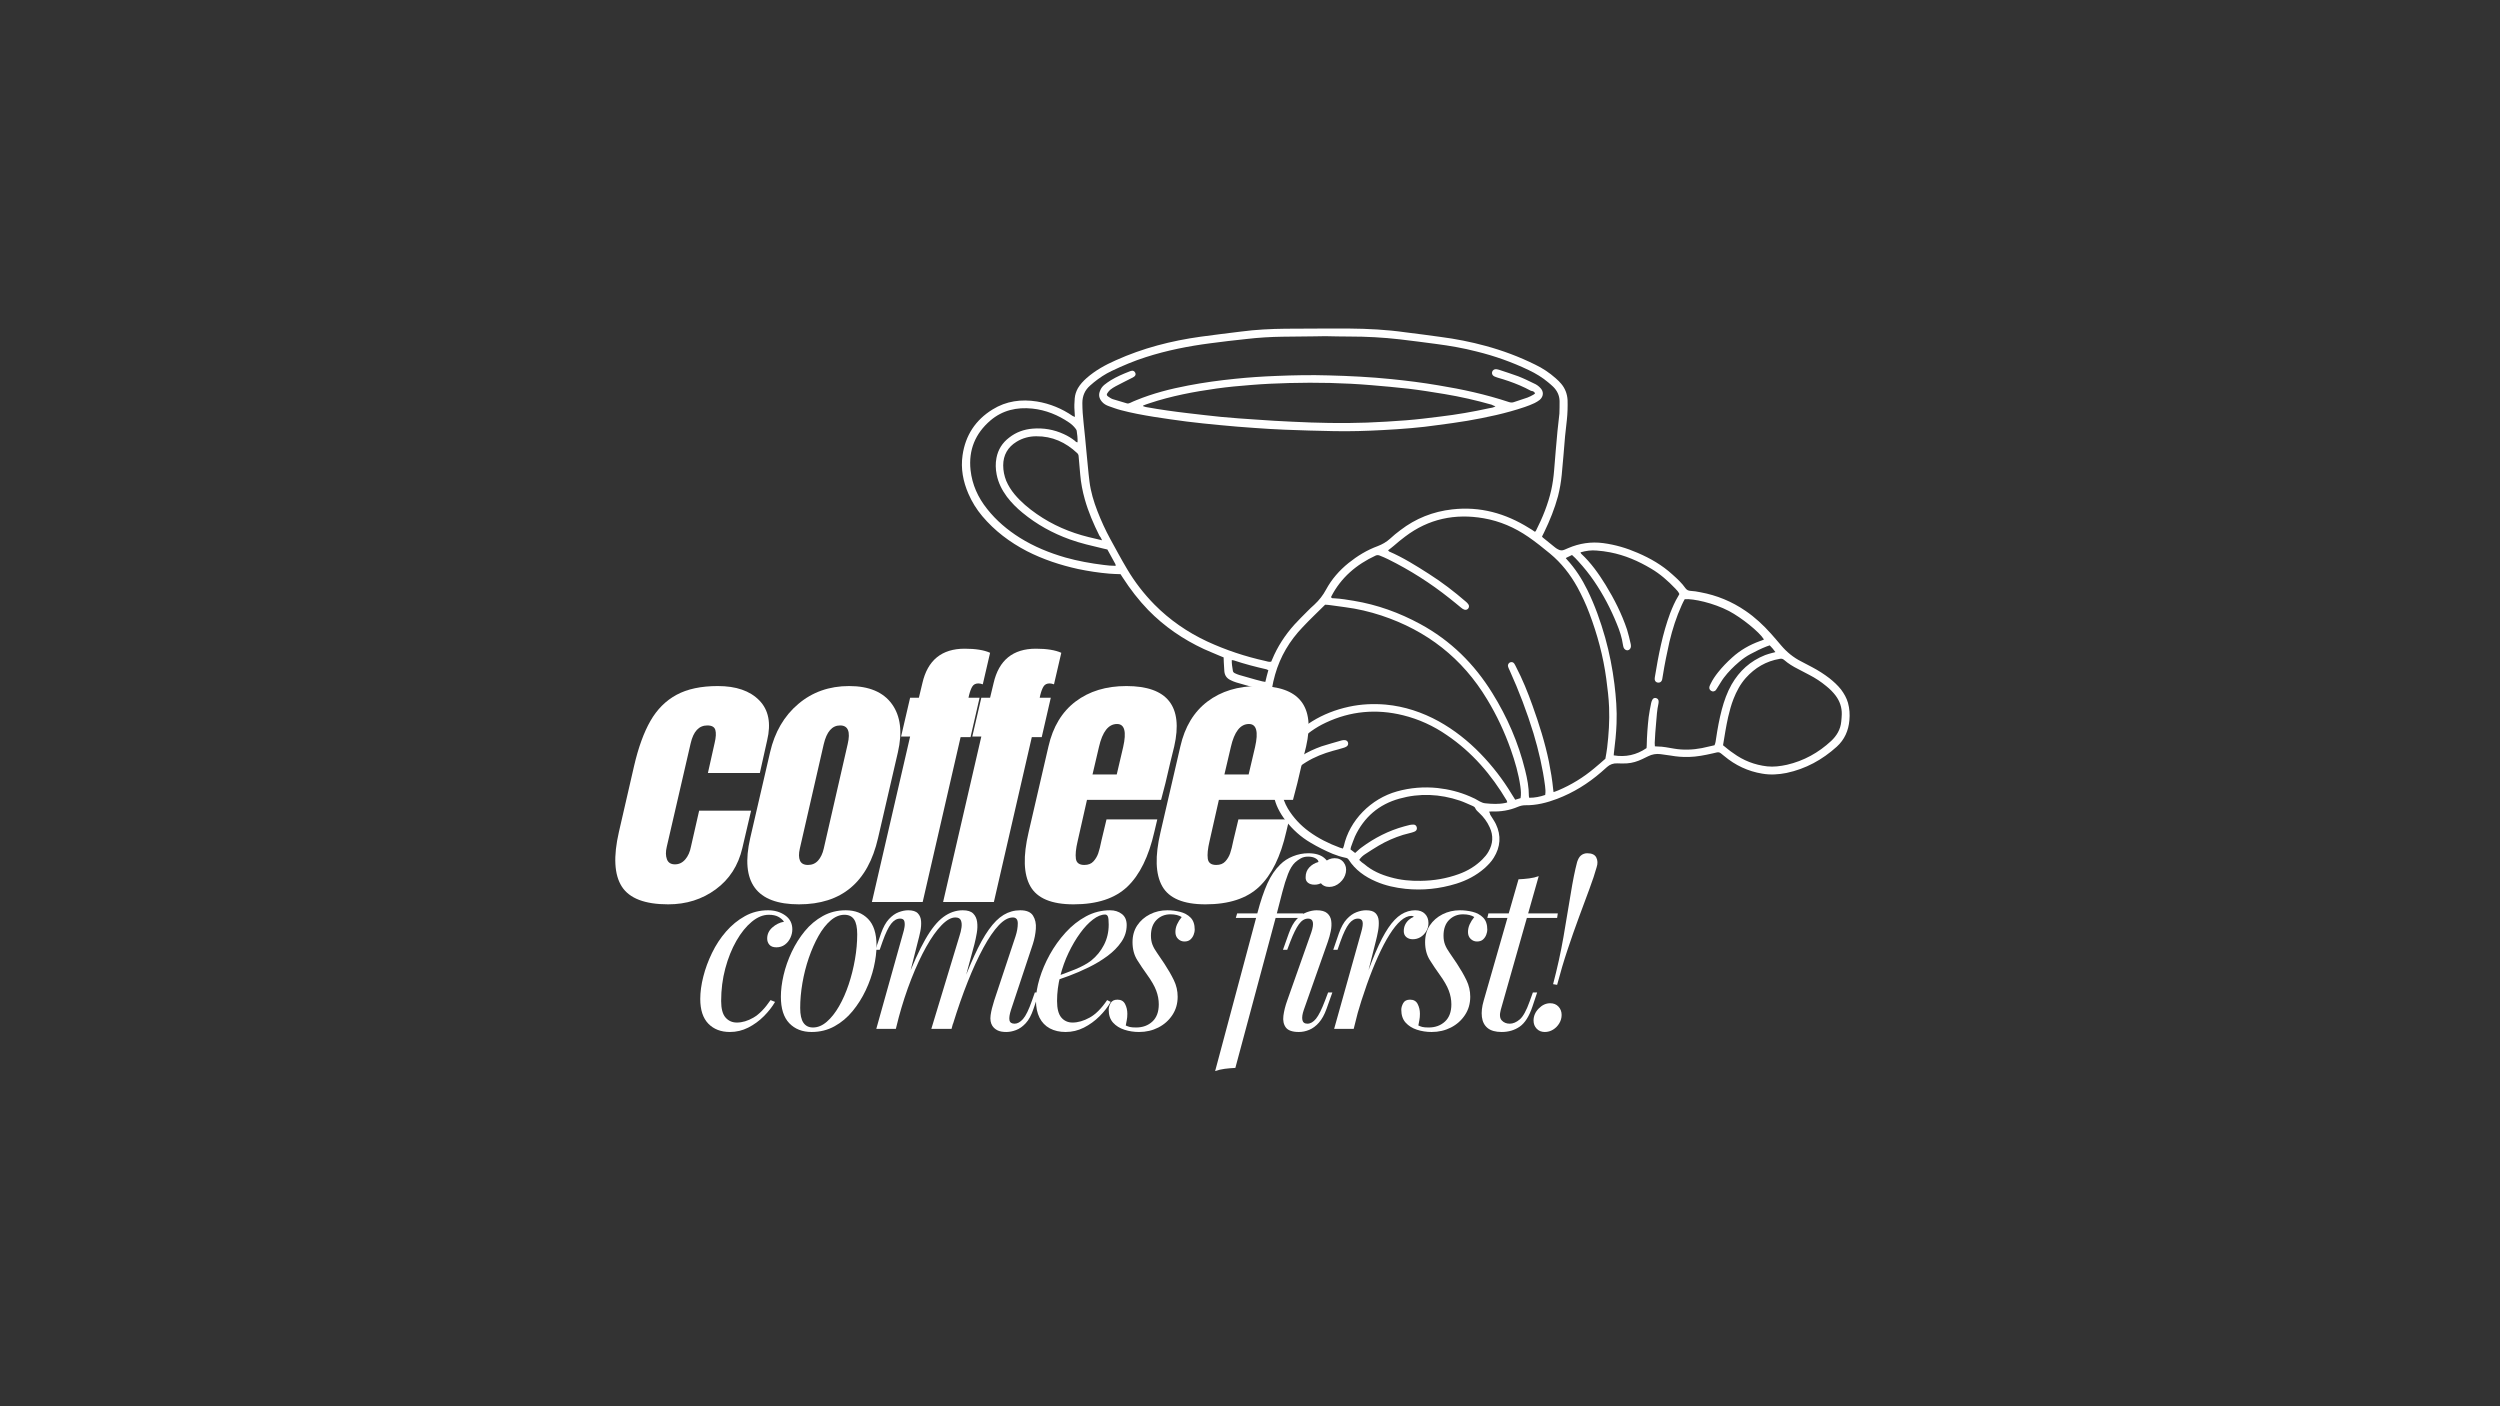 <svg version="1.2" preserveAspectRatio="xMidYMid meet" height="1080" viewBox="0 0 1440 810" zoomAndPan="magnify" width="1920" xmlns:xlink="http://www.w3.org/1999/xlink" xmlns="http://www.w3.org/2000/svg"><rect x="0" y="0" width="1440" height="810" fill="#333333" stroke="none"/><defs><clipPath id="b1ce1801ef"><path d="M 554 189.117 L 1065.562 189.117 L 1065.562 513 L 554 513 Z M 554 189.117"></path></clipPath></defs><g id="e955793dfa"><g clip-path="url(#b1ce1801ef)" clip-rule="nonzero"><path d="M 857.738 467.5 C 858.352 467.5 858.758 467.398 859.168 467.398 C 864.383 467.602 869.492 466.785 874.297 464.738 C 875.727 464.125 877.16 463.82 878.59 463.82 C 884.93 463.922 890.961 462.387 896.891 460.141 C 906.293 456.562 914.676 451.348 922.242 444.805 C 923.469 443.781 924.594 442.762 925.715 441.738 C 927.352 440.309 929.293 439.59 931.543 439.695 C 933.383 439.797 935.324 439.797 937.164 439.695 C 940.234 439.488 943.195 438.57 945.957 437.242 C 947.082 436.73 948.207 436.117 949.332 435.605 C 951.578 434.48 953.93 434.07 956.383 434.379 C 958.328 434.684 960.27 434.891 962.211 435.195 C 965.688 435.809 969.164 436.117 972.738 436.012 C 977.34 435.91 981.941 434.992 986.438 433.969 C 990.527 433.051 989.812 432.742 993.184 435.504 C 999.523 440.816 1006.883 444.293 1015.062 445.621 C 1019.766 446.441 1024.465 446.133 1029.066 445.215 C 1040.105 442.863 1049.613 437.648 1057.996 430.086 C 1062.492 425.996 1064.742 420.781 1065.254 414.852 C 1065.559 411.48 1065.355 408.207 1064.438 404.836 C 1063.617 401.973 1062.188 399.52 1060.449 397.168 C 1058.508 394.715 1056.156 392.566 1053.703 390.625 C 1050.637 388.273 1047.262 386.129 1043.785 384.289 C 1041.742 383.164 1039.594 382.141 1037.551 381.016 C 1033.055 378.766 1029.168 375.598 1025.898 371.715 C 1023.953 369.465 1022.113 367.215 1020.07 364.969 C 1015.676 360.059 1010.871 355.562 1005.453 351.883 C 997.582 346.465 988.891 342.887 979.488 341.148 C 977.543 340.738 975.602 340.434 973.66 340.332 C 972.434 340.23 971.617 339.82 970.898 338.898 C 968.754 335.832 966.094 333.379 963.336 330.926 C 957.406 325.508 950.66 321.625 943.301 318.453 C 936.961 315.695 930.418 313.754 923.469 312.832 C 916.516 311.914 909.77 312.934 903.328 315.695 C 902.613 316 901.898 316.309 901.184 316.613 C 899.855 317.227 898.625 317.125 897.398 316.41 C 896.785 316.105 896.172 315.695 895.664 315.285 C 893.312 313.445 891.062 311.605 888.711 309.664 C 888.508 309.562 888.406 309.254 888.199 309.051 C 888.609 308.23 889.02 307.414 889.426 306.598 C 892.699 299.852 895.457 293 897.398 285.844 C 898.422 281.859 899.137 277.77 899.547 273.578 C 900.262 266.117 900.875 258.652 901.488 251.191 C 901.797 248.125 902.203 244.953 902.512 241.887 C 902.922 238.105 903.023 234.223 902.922 230.438 C 902.715 226.859 901.488 223.691 899.242 221.035 C 898.32 219.91 897.195 218.887 896.07 217.863 C 892.492 214.695 888.508 212.039 884.215 209.992 C 875.113 205.496 865.609 201.918 855.793 199.262 C 847.207 196.91 838.418 195.172 829.625 194.047 C 822.879 193.125 816.133 192.207 809.383 191.391 C 798.547 189.855 787.918 189.344 777.184 189.242 C 764.918 189.242 752.648 189.242 740.383 189.344 C 731.898 189.445 723.312 189.855 714.828 190.98 C 707.059 192.004 699.289 192.82 691.52 193.945 C 674.652 196.297 658.297 200.488 642.656 207.539 C 636.625 210.199 630.898 213.367 625.891 217.762 C 623.949 219.5 622.211 221.34 620.883 223.59 C 619.859 225.43 619.246 227.27 619.043 229.418 C 618.836 231.871 618.734 234.223 618.938 236.676 C 619.043 237.801 619.043 238.82 619.145 240.148 C 618.633 239.945 618.223 239.742 617.918 239.641 C 611.68 235.344 604.73 232.484 597.266 231.258 C 588.273 229.824 579.582 230.949 571.711 235.855 C 561.898 241.887 556.07 250.781 554.434 262.23 C 553.312 269.898 554.742 277.359 557.809 284.414 C 559.852 289.117 562.512 293.41 565.781 297.293 C 572.938 305.777 581.625 312.32 591.441 317.434 C 600.844 322.238 610.762 325.508 620.984 327.758 C 626.914 328.984 632.84 329.902 638.871 330.414 C 641.02 330.621 643.062 330.621 645.414 330.723 C 645.824 331.336 646.336 332.051 646.746 332.766 C 651.039 339.41 655.844 345.648 661.363 351.371 C 670.664 360.879 681.398 368.238 693.461 373.859 C 696.426 375.191 699.492 376.418 702.559 377.746 C 703.273 378.051 703.992 378.359 704.809 378.664 C 704.809 379.586 704.91 380.609 704.91 381.527 C 705.012 383.266 705.113 385.004 705.219 386.641 C 705.422 388.988 706.547 390.625 708.59 391.648 C 709.715 392.262 710.84 392.672 712.066 393.078 C 715.949 394.203 719.836 395.328 723.82 396.352 C 725.047 396.656 726.172 397.066 727.398 397.371 C 727.504 397.68 727.605 397.883 727.605 398.09 C 726.582 407.391 727.91 416.387 730.672 425.176 C 731.691 428.551 733.023 431.824 734.25 435.094 C 735.578 438.57 735.375 437.242 734.762 441.023 C 734.148 444.395 733.535 447.77 733.328 451.246 C 733.023 456.355 733.941 461.16 736.191 465.762 C 737.418 468.215 738.848 470.566 740.586 472.711 C 744.574 477.824 749.277 482.117 754.898 485.387 C 758.988 487.84 763.281 489.988 767.676 491.828 C 770.027 492.75 772.48 493.566 775.035 494.078 C 775.754 494.18 776.367 494.484 776.773 495.102 C 780.66 501.133 786.18 505.016 792.621 507.777 C 798.039 510.125 803.762 511.352 809.59 511.969 C 819.504 512.988 829.215 511.969 838.824 509.004 C 844.754 507.164 850.273 504.301 854.977 500.211 C 857.02 498.371 858.965 496.43 860.395 494.078 C 864.281 487.84 864.789 481.301 861.621 474.656 C 860.703 472.816 859.477 471.078 858.352 469.238 C 858.352 468.625 857.941 468.215 857.738 467.5 Z M 732.203 381.117 C 730.875 381.426 729.852 380.914 728.832 380.711 C 717.281 378.152 706.137 374.473 695.301 369.465 C 683.953 364.148 673.73 357.098 664.941 348.203 C 658.91 342.07 653.594 335.219 649.199 327.758 C 645.824 322.137 642.758 316.309 639.59 310.582 C 636.727 305.371 634.273 299.953 632.125 294.434 C 629.98 288.91 628.242 283.188 627.527 277.258 C 626.809 271.637 626.402 265.91 625.789 260.188 C 625.277 254.668 624.766 249.145 624.152 243.625 C 623.742 239.844 623.438 235.961 623.438 232.176 C 623.438 228.086 624.867 224.715 627.934 222.055 C 628.652 221.441 629.367 220.828 630.082 220.215 C 633.25 217.66 636.625 215.41 640.305 213.676 C 646.746 210.605 653.285 207.848 660.035 205.699 C 672.098 201.816 684.566 199.363 697.141 197.727 C 704.094 196.809 710.941 195.988 717.895 195.273 C 724.844 194.457 731.797 194.047 738.746 193.945 C 744.879 193.844 751.117 193.844 757.25 193.738 C 759.293 193.738 761.34 193.637 763.383 193.637 C 767.984 193.738 772.582 193.844 777.184 193.844 C 786.996 193.844 796.707 194.352 806.418 195.477 C 813.371 196.297 820.426 197.215 827.375 198.137 C 835.145 199.156 842.812 200.488 850.375 202.43 C 860.805 204.984 870.926 208.562 880.531 213.164 C 884.621 215.105 888.508 217.457 891.98 220.422 C 892.902 221.137 893.719 221.953 894.641 222.773 C 896.891 225.02 898.219 227.68 898.32 230.949 C 898.32 233.402 898.32 235.754 898.219 238.207 C 897.91 241.684 897.398 245.059 897.094 248.43 C 896.379 255.996 895.766 263.559 895.152 271.125 C 894.844 274.906 894.332 278.586 893.516 282.266 C 891.676 290.445 888.508 298.215 884.723 305.676 C 884.621 305.883 884.316 306.086 884.215 306.289 C 884.008 306.188 883.906 306.188 883.906 306.188 C 882.883 305.473 881.863 304.758 880.738 304.145 C 867.141 295.66 852.523 291.57 836.473 293.41 C 825.434 294.637 815.414 298.621 806.625 305.371 C 804.578 306.902 802.535 308.539 800.695 310.277 C 798.547 312.219 796.199 313.547 793.539 314.57 C 787.406 316.82 781.887 320.191 776.773 324.281 C 771.457 328.574 767.062 333.586 763.793 339.617 C 762.055 342.887 759.805 345.75 757.047 348.305 C 755.613 349.531 754.285 350.859 752.957 352.188 C 750.504 354.641 747.945 357.199 745.598 359.754 C 740.18 365.785 735.781 372.531 732.715 379.996 C 732.613 380.301 732.41 380.711 732.203 381.117 Z M 799.469 317.023 C 800.082 316.512 800.594 316.105 801.207 315.695 C 801.719 315.285 802.332 314.773 802.844 314.367 C 804.988 312.527 807.137 310.688 809.383 309.051 C 822.879 298.828 838.109 295.66 854.566 298.52 C 863.973 300.156 872.457 303.836 880.328 309.254 C 884.621 312.219 888.711 315.488 892.801 318.863 C 899.344 324.281 904.453 330.824 908.543 338.184 C 911.199 343.09 913.551 348.102 915.492 353.312 C 920.094 365.477 923.469 378.051 925.207 390.934 C 925.922 396.453 926.637 401.973 926.84 407.492 C 927.148 415.262 926.637 422.93 925.715 430.699 C 925.41 432.844 925.102 434.992 924.695 437.035 C 922.445 438.977 920.297 440.922 918.152 442.656 C 911.918 447.871 905.066 452.062 897.605 455.23 C 896.785 455.641 895.867 455.844 894.844 456.254 C 894.742 455.641 894.641 455.129 894.641 454.723 C 894.129 449.305 893.211 443.988 892.188 438.773 C 889.938 427.836 886.562 417.102 882.781 406.574 C 880.023 398.805 876.957 391.238 873.172 383.98 C 872.867 383.367 872.559 382.754 872.152 382.141 C 871.539 381.324 870.516 381.117 869.594 381.629 C 868.777 382.141 868.367 383.062 868.676 384.082 C 868.879 384.797 869.289 385.516 869.594 386.23 C 874.91 397.984 879.512 410.047 883.293 422.418 C 886.258 432.332 888.609 442.352 889.938 452.574 C 890.141 454.312 890.348 455.949 890.039 457.891 C 887.074 458.91 884.109 459.523 880.84 459.523 C 880.738 459.117 880.637 458.809 880.637 458.504 C 880.637 453.492 879.715 448.586 878.488 443.68 C 874.605 427.836 868.164 413.012 859.578 399.211 C 849.148 382.344 835.555 368.953 818.074 359.445 C 806.012 352.906 793.336 348.305 779.738 346.055 C 776.059 345.441 772.379 344.828 768.598 344.625 C 767.984 344.625 767.164 344.727 766.758 344.113 C 766.758 343.91 766.758 343.805 766.758 343.703 C 772.379 332.664 781.375 325.098 792.414 319.988 C 793.129 319.68 793.949 319.68 794.664 319.988 C 796.301 320.703 798.039 321.316 799.57 322.137 C 812.145 328.371 823.902 335.832 834.941 344.625 C 837.191 346.363 839.336 348.203 841.484 349.941 C 841.996 350.348 842.609 350.859 843.223 351.066 C 844.039 351.473 844.957 351.27 845.57 350.656 C 846.184 350.043 846.391 348.918 845.777 348.102 C 845.367 347.488 844.855 346.977 844.344 346.566 C 837.598 340.738 830.547 335.32 822.98 330.516 C 815.621 325.816 808.156 321.113 800.082 317.637 C 799.98 317.332 799.879 317.227 799.469 317.023 Z M 763.281 348.305 C 764.406 348.406 765.531 348.406 766.551 348.609 C 769.312 348.918 771.969 349.43 774.73 349.734 C 781.887 350.656 788.836 352.293 795.688 354.539 C 821.855 363.23 842.301 379.074 856.613 402.895 C 862.133 411.992 866.629 421.602 870.207 431.719 C 872.66 438.672 874.707 445.727 875.73 452.984 C 876.035 455.23 876.238 457.48 875.832 459.73 C 874.809 460.035 873.785 460.344 872.766 460.648 C 872.047 459.523 871.434 458.504 870.719 457.379 C 865.609 448.895 859.578 441.125 852.727 434.07 C 845.57 426.711 837.699 420.477 828.703 415.465 C 819.199 410.254 809.078 406.879 798.242 405.855 C 791.086 405.242 784.031 405.551 776.98 407.082 C 761.441 410.457 748.766 418.227 738.953 430.594 C 738.645 430.902 738.543 431.414 737.828 431.312 C 737.52 430.699 737.215 429.98 737.008 429.266 C 735.477 425.281 734.352 421.09 733.43 416.898 C 732.613 413.113 732 409.23 732 405.242 C 731.898 399.52 732.922 394 734.453 388.582 C 737.418 378.152 742.836 369.055 750.297 361.285 C 754.488 356.789 758.988 352.598 763.281 348.305 Z M 905.477 319.68 C 906.805 320.906 908.031 322.031 909.055 323.258 C 912.426 326.938 915.492 330.723 918.254 334.812 C 923.469 342.477 927.762 350.656 931.238 359.242 C 932.871 363.129 934.203 367.113 934.816 371.406 C 934.918 371.918 935.02 372.531 935.223 373.043 C 935.633 374.066 936.656 374.68 937.574 374.578 C 938.598 374.371 939.312 373.555 939.414 372.43 C 939.414 371.816 939.414 371.203 939.211 370.59 C 938.598 367.934 937.984 365.273 937.164 362.617 C 934.098 353.52 929.805 345.035 924.797 336.855 C 920.809 330.414 916.414 324.18 910.793 318.965 C 910.586 318.762 910.484 318.453 910.383 318.148 C 913.551 317.227 916.617 316.82 919.789 317.125 C 922.344 317.332 924.898 317.637 927.453 318.148 C 935.938 319.785 943.707 323.156 951.07 327.551 C 956.281 330.621 960.781 334.605 964.973 339 C 965.891 339.922 966.812 340.945 967.32 342.172 C 967.117 342.578 966.914 342.887 966.707 343.297 C 964.766 346.465 963.336 349.836 962.008 353.211 C 957.609 365.07 955.258 377.438 953.215 389.91 C 953.113 390.32 953.113 390.828 953.113 391.34 C 953.215 392.363 953.93 393.078 954.953 393.18 C 955.977 393.285 956.793 392.875 957.203 391.953 C 957.406 391.648 957.406 391.238 957.508 390.828 C 957.609 390.215 957.715 389.602 957.816 388.988 C 958.836 382.551 960.168 376.109 961.598 369.668 C 963.336 362.41 965.586 355.359 968.652 348.609 C 969.164 347.383 969.777 346.262 970.391 345.137 C 975.297 344.727 986.949 347.281 995.945 351.984 C 1003.102 355.766 1013.324 363.945 1015.98 368.238 C 1015.98 368.34 1015.879 368.441 1015.879 368.441 C 1015.164 368.75 1014.449 369.055 1013.734 369.262 C 1007.805 371.406 1002.387 374.473 997.684 378.766 C 994.719 381.426 992.062 384.184 989.605 387.254 C 987.973 389.297 986.438 391.547 985.312 393.898 C 985.008 394.406 984.805 395.02 984.598 395.633 C 984.395 396.656 984.805 397.477 985.723 397.984 C 986.539 398.496 987.562 398.293 988.277 397.578 C 988.688 397.066 988.992 396.453 989.402 395.84 C 990.629 394 991.652 392.059 992.98 390.32 C 995.535 386.945 998.5 383.98 1001.773 381.223 C 1003.816 379.484 1005.965 377.949 1008.316 376.723 C 1011.383 375.086 1014.449 373.555 1017.617 372.328 C 1018.23 372.121 1018.742 371.918 1019.355 371.715 C 1020.582 372.941 1021.605 374.168 1022.625 375.598 C 1021.91 375.805 1021.297 376.008 1020.684 376.109 C 1019.355 376.52 1017.922 376.824 1016.695 377.336 C 1008.211 380.711 1001.875 386.434 997.375 394.305 C 994.82 398.805 993.082 403.711 991.754 408.719 C 990.324 414.137 989.301 419.762 988.484 425.281 C 988.277 426.609 988.176 427.938 987.562 429.266 C 985.109 429.777 982.758 430.391 980.305 430.902 C 974.988 431.926 969.57 432.129 964.254 431.211 C 961.086 430.699 957.918 429.98 954.75 429.98 C 954.34 429.98 953.828 429.879 953.215 429.879 C 953.215 429.164 953.113 428.551 953.113 427.938 C 953.316 424.055 953.523 420.168 953.93 416.285 C 954.238 412.605 954.441 408.926 955.258 405.348 C 955.363 404.938 955.363 404.426 955.363 403.914 C 955.363 402.996 954.75 402.281 953.828 402.074 C 953.113 401.871 952.191 402.176 951.785 402.996 C 951.477 403.609 951.172 404.324 951.07 404.938 C 950.559 407.594 949.945 410.355 949.637 413.012 C 949.023 418.43 948.613 423.949 948.512 429.367 C 948.512 429.879 948.41 430.391 948.41 430.902 C 942.582 434.891 936.348 436.219 929.5 435.094 C 929.5 434.582 929.602 434.172 929.602 433.766 C 930.316 428.141 930.93 422.418 931.133 416.691 C 931.441 409.129 930.828 401.562 929.906 394 C 928.785 385.004 927.047 376.109 924.594 367.316 C 921.934 357.914 918.664 348.715 914.371 339.922 C 911.199 333.48 907.418 327.555 902.512 322.238 C 902.309 322.031 902.102 321.727 901.898 321.52 C 902.102 321.316 902.309 321.215 902.512 321.113 C 903.535 320.602 904.352 320.191 905.477 319.68 Z M 739.156 443.781 C 739.461 441.84 739.871 440.309 739.871 438.773 C 739.871 437.035 740.484 435.605 741.609 434.277 C 743.652 431.926 745.699 429.574 747.945 427.324 C 752.547 422.828 757.66 419.043 763.586 416.285 C 777.898 409.539 792.824 408.207 808.156 411.992 C 817.254 414.238 825.742 418.125 833.406 423.441 C 847.922 433.254 859.066 446.234 867.961 461.262 C 868.062 461.469 868.062 461.773 868.164 462.184 C 867.754 462.285 867.449 462.387 867.141 462.488 C 863.258 463.309 859.371 463.102 855.488 462.695 C 854.363 462.594 853.445 462.184 852.422 461.672 C 850.582 460.547 848.641 459.523 846.594 458.707 C 840.664 456.152 834.531 454.617 828.09 453.902 C 820.117 453.086 812.348 453.699 804.684 455.844 C 789.656 460.035 777.285 472.508 774.016 487.434 C 773.914 487.84 773.707 488.25 773.504 488.762 C 772.891 488.559 772.277 488.453 771.766 488.25 C 765.426 485.898 759.395 482.934 753.977 478.949 C 749.07 475.371 744.984 470.973 741.812 465.762 C 739.973 462.594 738.746 459.32 738.234 455.641 C 738.031 454.312 738.133 453.188 738.953 452.062 C 739.668 451.145 740.18 450.121 740.895 449.199 C 744.164 445.113 747.945 441.637 752.344 438.977 C 757.148 436.012 762.359 433.969 767.883 432.438 C 769.824 431.926 771.766 431.414 773.707 430.801 C 774.422 430.594 775.035 430.391 775.648 429.98 C 776.469 429.473 776.672 428.551 776.469 427.734 C 776.262 426.914 775.445 426.301 774.527 426.301 C 773.914 426.301 773.301 426.301 772.688 426.508 C 768.902 427.633 765.02 428.652 761.238 429.879 C 753.16 432.742 745.902 436.934 740.074 443.273 C 739.871 443.375 739.668 443.375 739.156 443.781 Z M 992.469 429.266 C 993.391 423.746 994.207 418.328 995.434 412.91 C 996.25 409.434 997.172 405.961 998.5 402.586 C 1000.238 398.191 1002.387 394.102 1005.555 390.523 C 1010.871 384.594 1017.309 380.812 1025.18 379.484 C 1026.203 379.277 1026.918 379.484 1027.738 380.199 C 1030.09 382.242 1032.746 383.879 1035.609 385.309 C 1037.754 386.434 1039.902 387.559 1042.047 388.684 C 1045.625 390.523 1048.898 392.672 1051.965 395.227 C 1054.008 396.863 1055.848 398.703 1057.383 400.746 C 1059.734 403.914 1060.961 407.492 1060.859 411.48 C 1060.859 412.91 1060.652 414.238 1060.551 415.672 C 1060.145 420.168 1057.895 423.848 1054.727 426.812 C 1047.465 433.559 1038.98 438.262 1029.27 440.512 C 1025.488 441.328 1021.707 441.84 1017.922 441.43 C 1010.664 440.613 1004.125 438.059 998.297 433.766 C 996.25 432.438 994.41 430.801 992.469 429.266 Z M 782.906 495.305 C 783.93 493.77 785.055 492.852 786.281 492.031 C 788.836 490.398 791.395 488.66 794.051 487.125 C 798.547 484.469 803.25 482.422 808.156 480.891 C 809.793 480.379 811.531 480.074 813.168 479.562 C 813.883 479.355 814.496 479.152 815.109 478.848 C 816.027 478.336 816.336 477.312 816.027 476.391 C 815.723 475.473 815.109 474.961 814.086 474.961 C 813.371 474.961 812.656 475.062 812.043 475.164 C 811.02 475.371 809.895 475.676 808.875 475.984 C 799.879 478.438 791.699 482.629 784.238 488.148 C 782.906 489.07 781.785 490.297 780.559 491.316 C 779.637 490.602 778.82 489.988 777.898 489.273 C 778 488.762 778 488.25 778.207 487.738 C 778.922 485.797 779.637 483.754 780.453 481.809 C 785.668 470.668 794.254 463.309 806.012 460.035 C 817.664 456.766 829.316 457.277 840.871 461.16 C 843.324 461.98 845.777 463.207 848.23 464.227 C 848.742 464.434 849.457 464.84 849.66 465.352 C 850.172 466.578 851.094 467.398 852.012 468.215 C 854.566 470.566 856.613 473.324 858.043 476.496 C 860.293 481.301 859.984 486 857.328 490.602 C 856.406 492.238 855.18 493.668 853.852 494.996 C 849.969 498.883 845.367 501.641 840.258 503.48 C 833.203 506.039 825.945 507.266 818.379 507.367 C 812.453 507.469 806.727 506.957 801.004 505.32 C 795.379 503.789 790.27 501.539 785.871 497.758 C 784.852 497.145 783.93 496.328 782.906 495.305 Z M 620.676 254.77 C 619.859 254.77 619.449 254.258 619.043 253.848 C 617.098 252.316 615.055 251.09 612.805 250.066 C 607.082 247.41 601.051 246.387 594.812 246.898 C 589.805 247.305 585.203 248.941 581.219 252.109 C 577.332 255.074 574.879 258.961 573.961 263.766 C 573.348 266.934 573.449 270.102 574.062 273.27 C 574.98 278.074 577.129 282.266 579.992 286.152 C 582.648 289.629 585.613 292.59 588.988 295.352 C 597.164 302.098 606.262 307.109 616.18 310.688 C 622.414 312.934 628.754 314.367 635.191 315.898 C 636.113 316.105 637.031 316.309 637.852 316.512 C 639.484 319.375 640.918 322.137 642.449 324.895 C 642.555 325.098 642.555 325.406 642.656 325.918 C 640.203 325.918 637.953 325.711 635.703 325.406 C 628.242 324.484 620.883 323.156 613.625 321.113 C 604.422 318.453 595.633 314.875 587.453 309.766 C 580.297 305.27 573.859 299.852 568.543 293.102 C 563.328 286.559 559.957 279.199 559.035 270.715 C 557.809 259.164 561.797 249.656 570.484 242.195 C 577.438 236.266 585.715 234.426 594.609 235.344 C 602.379 236.164 609.434 239.027 615.871 243.422 C 617.203 244.34 618.43 245.465 619.449 246.793 C 619.758 247.203 620.062 247.613 620.164 248.023 C 620.473 250.168 620.777 252.418 620.676 254.77 Z M 634.785 311.195 C 631.82 310.48 629.469 309.969 627.016 309.355 C 616.281 306.699 606.262 302.406 597.164 296.066 C 592.461 292.797 588.066 289.117 584.387 284.719 C 582.445 282.371 580.809 279.812 579.582 276.953 C 578.457 274.09 577.844 271.125 577.844 268.059 C 577.844 262.129 580.504 257.527 585.512 254.461 C 588.988 252.316 592.871 251.293 596.859 251.293 C 606.059 251.191 613.828 254.77 620.473 261.004 C 620.984 261.516 621.289 262.129 621.289 262.844 C 621.598 266.32 621.902 269.898 622.211 273.375 C 622.617 278.18 623.539 282.984 624.867 287.684 C 626.914 294.941 629.879 301.793 633.25 308.539 C 633.863 309.254 634.273 309.969 634.785 311.195 Z M 709.512 380.199 C 710.125 380.301 710.43 380.301 710.738 380.402 C 716.871 382.449 723.105 384.082 729.445 385.516 C 729.75 385.617 730.16 385.82 730.57 386.027 C 729.957 388.273 729.344 390.422 728.832 392.773 C 728.117 392.672 727.605 392.566 727.094 392.465 C 725.867 392.16 724.641 391.852 723.516 391.547 C 720.242 390.625 717.074 389.707 713.805 388.785 C 712.883 388.48 712.066 388.172 711.25 387.762 C 710.637 387.457 710.227 387.047 710.125 386.332 C 709.816 384.184 709.41 382.344 709.512 380.199 Z M 709.512 380.199" style="stroke:none;fill-rule:nonzero;fill:#ffffff;fill-opacity:1;"></path></g><path d="M 884.215 226.555 C 883.906 226.859 883.602 227.168 883.191 227.371 C 882.066 227.984 880.941 228.598 879.816 229.008 C 877.16 229.93 874.5 230.746 871.844 231.664 C 870.926 231.973 870.004 231.871 869.082 231.562 C 855.793 227.168 842.301 224.203 828.5 221.953 C 819.504 220.422 810.609 219.297 801.512 218.375 C 789.449 217.148 777.387 216.535 765.223 216.23 C 755.207 215.922 745.188 216.129 735.168 216.535 C 727.297 216.844 719.426 217.355 711.555 218.172 C 702.457 219.094 693.359 220.32 684.363 222.055 C 674.141 224 664.121 226.555 654.41 230.543 C 653.285 231.051 652.059 231.461 650.934 232.074 C 650.219 232.383 649.605 232.586 648.891 232.277 C 646.234 231.461 643.676 230.746 641.02 229.93 C 639.996 229.621 639.078 228.906 638.156 228.293 C 637.441 227.781 637.34 227.168 637.852 226.453 C 638.363 225.738 638.871 225.02 639.488 224.512 C 640.508 223.691 641.531 223.078 642.656 222.465 C 645.52 220.934 648.48 219.5 651.445 217.969 C 652.059 217.66 652.777 217.355 653.285 216.945 C 654.105 216.332 654.309 215.516 653.898 214.695 C 653.492 213.879 652.777 213.367 651.855 213.57 C 651.445 213.676 650.938 213.777 650.527 213.98 C 646.848 215.41 643.27 216.945 639.895 218.988 C 638.566 219.809 637.238 220.727 636.113 221.648 C 634.988 222.566 634.172 223.691 633.66 225.02 C 632.637 227.371 633.047 229.418 634.684 231.359 C 635.703 232.586 637.137 233.402 638.566 233.914 C 640.918 234.73 643.27 235.652 645.723 236.266 C 651.855 237.902 658.09 239.027 664.328 240.047 C 670.766 241.07 677.207 241.992 683.547 242.809 C 689.883 243.625 696.324 244.238 702.66 244.852 C 709.305 245.465 715.848 246.078 722.492 246.488 C 728.32 246.898 734.25 247.305 740.074 247.512 C 749.48 247.918 758.781 248.125 768.188 248.328 C 777.695 248.531 787.098 248.227 796.605 247.715 C 802.023 247.41 807.543 247.102 812.961 246.59 C 817.973 246.18 823.082 245.566 828.09 244.852 C 833.715 244.137 839.438 243.32 845.062 242.398 C 856.305 240.457 867.449 238.105 878.285 234.426 C 880.227 233.812 882.066 232.996 883.906 232.176 C 884.93 231.664 885.949 231.051 886.871 230.336 C 889.223 228.293 889.324 225.328 886.973 223.18 C 886.055 222.262 884.93 221.441 883.703 220.934 C 880.738 219.5 877.672 217.969 874.5 216.742 C 870.926 215.41 867.242 214.289 863.664 213.062 C 863.051 212.855 862.438 212.754 861.824 212.652 C 860.805 212.551 859.781 213.164 859.477 214.184 C 859.168 215.105 859.578 216.23 860.598 216.742 C 861.316 217.047 862.031 217.355 862.746 217.559 C 867.039 218.785 871.23 220.215 875.32 221.953 C 877.57 222.875 879.715 224 881.863 225.125 C 882.883 225.227 883.703 225.531 884.215 226.555 Z M 861.418 234.016 C 860.191 234.836 858.863 234.938 857.738 235.141 C 848.434 237.188 839.031 238.82 829.523 239.945 C 822.98 240.762 816.438 241.582 809.895 242.094 C 802.332 242.707 794.766 243.113 787.203 243.422 C 772.992 243.934 758.781 243.625 744.473 242.91 C 737.52 242.605 730.57 242.195 723.617 241.684 C 716.871 241.273 710.227 240.762 703.48 240.148 C 697.141 239.535 690.699 238.719 684.363 238.004 C 676.391 237.082 668.414 235.961 660.441 234.527 C 660.035 234.426 659.625 234.426 659.316 234.223 C 659.012 234.117 658.602 234.324 658.398 233.609 C 659.625 233.098 660.852 232.688 662.078 232.277 C 674.652 228.086 687.633 225.633 700.719 223.793 C 707.262 222.875 713.906 222.262 720.551 221.75 C 727.91 221.137 735.27 220.828 742.527 220.625 C 758.375 220.215 774.117 220.523 789.859 221.852 C 797.016 222.465 804.172 223.078 811.328 223.898 C 818.176 224.715 825.129 225.84 831.977 226.965 C 841.176 228.496 850.172 230.543 859.168 233.098 C 859.984 233.504 860.598 233.812 861.418 234.016 Z M 861.418 234.016" style="stroke:none;fill-rule:nonzero;fill:#ffffff;fill-opacity:1;"></path><g style="fill:#ffffff;fill-opacity:1;"><g transform="translate(401.023, 592.614)"><path d="M 41.781 -65.703 C 38.5 -65.703 35.238 -64.363 32 -61.688 C 28.77 -59.02 25.816 -55.359 23.141 -50.703 C 20.473 -46.047 18.344 -40.742 16.75 -34.797 C 15.156 -28.848 14.359 -22.594 14.359 -16.031 C 14.359 -11.633 15.195 -8.469 16.875 -6.531 C 18.562 -4.594 20.738 -3.625 23.406 -3.625 C 26.508 -3.625 29.695 -4.57 32.969 -6.469 C 36.25 -8.363 39.531 -11.727 42.812 -16.562 L 45.406 -15.516 C 43.758 -12.672 41.598 -9.91 38.922 -7.234 C 36.254 -4.566 33.258 -2.391 29.938 -0.703 C 26.625 0.973 23.113 1.812 19.406 1.812 C 14.227 1.812 10.086 0.219 6.984 -2.969 C 3.879 -6.164 2.328 -10.91 2.328 -17.203 C 2.328 -21.172 2.91 -25.461 4.078 -30.078 C 5.242 -34.691 6.926 -39.258 9.125 -43.781 C 11.32 -48.312 14.016 -52.406 17.203 -56.062 C 20.391 -59.727 24.008 -62.68 28.062 -64.922 C 32.113 -67.172 36.555 -68.297 41.391 -68.297 C 45.18 -68.297 48.457 -67.32 51.219 -65.375 C 53.977 -63.438 55.359 -60.742 55.359 -57.297 C 55.359 -55.66 54.988 -54.047 54.25 -52.453 C 53.52 -50.859 52.461 -49.539 51.078 -48.5 C 49.703 -47.469 48.066 -46.953 46.172 -46.953 C 44.359 -46.953 43.02 -47.445 42.156 -48.438 C 41.301 -49.426 40.875 -50.613 40.875 -52 C 40.875 -54.5 41.863 -56.629 43.844 -58.391 C 45.832 -60.16 48.078 -61.266 50.578 -61.703 C 49.711 -62.898 48.586 -63.863 47.203 -64.594 C 45.828 -65.332 44.02 -65.703 41.781 -65.703 Z M 41.781 -65.703" style="stroke:none"></path></g></g><g style="fill:#ffffff;fill-opacity:1;"><g transform="translate(447.067, 592.614)"><path d="M 39.328 -65.703 C 36.566 -65.703 33.91 -64.602 31.359 -62.406 C 28.816 -60.207 26.488 -57.234 24.375 -53.484 C 22.27 -49.734 20.414 -45.531 18.812 -40.875 C 17.219 -36.219 15.988 -31.391 15.125 -26.391 C 14.27 -21.391 13.844 -16.602 13.844 -12.031 C 13.844 -8.145 14.469 -5.297 15.719 -3.484 C 16.969 -1.68 18.801 -0.781 21.219 -0.781 C 23.969 -0.781 26.613 -1.879 29.156 -4.078 C 31.707 -6.273 34.062 -9.25 36.219 -13 C 38.375 -16.75 40.227 -20.953 41.781 -25.609 C 43.332 -30.266 44.535 -35.07 45.391 -40.031 C 46.254 -44.988 46.688 -49.797 46.688 -54.453 C 46.688 -58.422 46.082 -61.285 44.875 -63.047 C 43.676 -64.816 41.828 -65.703 39.328 -65.703 Z M 2.719 -18.5 C 2.719 -22.289 3.234 -26.426 4.266 -30.906 C 5.305 -35.395 6.859 -39.836 8.922 -44.234 C 10.992 -48.629 13.516 -52.641 16.484 -56.266 C 19.461 -59.891 22.938 -62.801 26.906 -65 C 30.875 -67.195 35.27 -68.297 40.094 -68.297 C 45.438 -68.297 49.723 -66.633 52.953 -63.312 C 56.191 -59.988 57.812 -54.879 57.812 -47.984 C 57.812 -44.191 57.297 -40.051 56.266 -35.562 C 55.234 -31.082 53.68 -26.645 51.609 -22.25 C 49.535 -17.852 47.008 -13.844 44.031 -10.219 C 41.062 -6.594 37.594 -3.68 33.625 -1.484 C 29.656 0.711 25.258 1.812 20.438 1.812 C 15.094 1.812 10.801 0.129 7.562 -3.234 C 4.332 -6.598 2.719 -11.688 2.719 -18.5 Z M 2.719 -18.5" style="stroke:none"></path></g></g><g style="fill:#ffffff;fill-opacity:1;"><g transform="translate(500.355, 592.614)"><path d="M 15.656 0 L 4.391 0 L 19.922 -55.484 C 20.18 -56.266 20.414 -57.281 20.625 -58.531 C 20.844 -59.781 20.82 -60.922 20.562 -61.953 C 20.301 -62.984 19.484 -63.5 18.109 -63.5 C 16.211 -63.5 14.488 -62.508 12.938 -60.531 C 11.383 -58.551 9.742 -55.145 8.016 -50.312 L 6.344 -45.531 L 3.875 -45.531 L 7.109 -54.969 C 8.398 -58.594 9.93 -61.352 11.703 -63.25 C 13.473 -65.145 15.328 -66.457 17.266 -67.188 C 19.203 -67.926 21.035 -68.297 22.766 -68.297 C 25.348 -68.297 27.195 -67.711 28.312 -66.547 C 29.438 -65.379 30.062 -63.867 30.188 -62.016 C 30.32 -60.16 30.176 -58.195 29.75 -56.125 C 29.32 -54.062 28.848 -52.082 28.328 -50.188 Z M 52.25 -53.297 C 52.852 -55.098 53.266 -56.816 53.484 -58.453 C 53.703 -60.098 53.57 -61.457 53.094 -62.531 C 52.625 -63.613 51.566 -64.156 49.922 -64.156 C 47.516 -64.156 44.863 -62.664 41.969 -59.688 C 39.082 -56.719 36.148 -52.582 33.172 -47.281 C 30.203 -41.977 27.336 -35.812 24.578 -28.781 C 21.816 -21.75 19.359 -14.223 17.203 -6.203 L 21.469 -26.906 C 25.438 -37.25 29.145 -45.438 32.594 -51.469 C 36.039 -57.508 39.508 -61.82 43 -64.406 C 46.5 -67 50.227 -68.297 54.188 -68.297 C 56.945 -68.297 58.953 -67.672 60.203 -66.422 C 61.453 -65.172 62.207 -63.551 62.469 -61.562 C 62.727 -59.582 62.664 -57.469 62.281 -55.219 C 61.895 -52.977 61.441 -50.828 60.922 -48.766 L 47.734 0 L 36.094 0 Z M 84.594 -53.297 C 85.457 -55.961 85.891 -58.438 85.891 -60.719 C 85.891 -63.008 84.938 -64.156 83.031 -64.156 C 80.445 -64.156 77.734 -62.645 74.891 -59.625 C 72.047 -56.602 69.113 -52.312 66.094 -46.75 C 63.07 -41.195 60.07 -34.688 57.094 -27.219 C 54.125 -19.758 51.258 -11.551 48.5 -2.594 L 51.484 -19.141 C 54.836 -28.109 57.938 -35.719 60.781 -41.969 C 63.633 -48.219 66.441 -53.281 69.203 -57.156 C 71.961 -61.039 74.805 -63.867 77.734 -65.641 C 80.672 -67.41 83.863 -68.297 87.312 -68.297 C 90.926 -68.297 93.379 -67.258 94.672 -65.188 C 95.973 -63.113 96.516 -60.586 96.297 -57.609 C 96.078 -54.641 95.492 -51.691 94.547 -48.766 L 82 -11 C 81.133 -8.32 80.832 -6.312 81.094 -4.969 C 81.352 -3.633 82.348 -2.969 84.078 -2.969 C 85.711 -2.969 87.328 -3.875 88.922 -5.688 C 90.516 -7.5 92.219 -10.992 94.031 -16.172 L 95.719 -20.953 L 98.172 -20.953 L 94.938 -11.516 C 93.727 -7.891 92.238 -5.129 90.469 -3.234 C 88.707 -1.336 86.852 -0.023 84.906 0.703 C 82.969 1.441 81.094 1.812 79.281 1.812 C 77.125 1.812 75.422 1.488 74.172 0.844 C 72.922 0.195 71.953 -0.645 71.266 -1.688 C 70.234 -3.32 69.891 -5.367 70.234 -7.828 C 70.578 -10.285 71.266 -13.109 72.297 -16.297 Z M 84.594 -53.297" style="stroke:none"></path></g></g><g style="fill:#ffffff;fill-opacity:1;"><g transform="translate(595.161, 592.614)"><path d="M 10.859 -29.359 C 15.691 -30.992 20.066 -32.609 23.984 -34.203 C 27.91 -35.805 31.039 -37.516 33.375 -39.328 C 36.477 -41.828 38.93 -44.844 40.734 -48.375 C 42.547 -51.906 43.453 -55.785 43.453 -60.016 C 43.453 -62.516 43.281 -64.109 42.938 -64.797 C 42.594 -65.492 42.078 -65.844 41.391 -65.844 C 39.234 -65.844 36.906 -64.891 34.406 -62.984 C 31.906 -61.086 29.445 -58.477 27.031 -55.156 C 24.613 -51.844 22.391 -48.07 20.359 -43.844 C 18.336 -39.625 16.723 -35.117 15.516 -30.328 C 14.305 -25.547 13.703 -20.781 13.703 -16.031 C 13.703 -11.633 14.52 -8.469 16.156 -6.531 C 17.801 -4.594 19.961 -3.625 22.641 -3.625 C 25.742 -3.625 29.02 -4.57 32.469 -6.469 C 35.914 -8.363 39.273 -11.727 42.547 -16.562 L 44.625 -15.516 C 42.988 -12.672 40.832 -9.91 38.156 -7.234 C 35.477 -4.566 32.477 -2.391 29.156 -0.703 C 25.844 0.973 22.332 1.812 18.625 1.812 C 15.176 1.812 12.156 1.125 9.562 -0.25 C 6.977 -1.633 4.992 -3.688 3.609 -6.406 C 2.234 -9.125 1.547 -12.461 1.547 -16.422 C 1.547 -20.129 2.234 -24.289 3.609 -28.906 C 4.992 -33.52 6.957 -38.133 9.5 -42.75 C 12.051 -47.363 15.094 -51.609 18.625 -55.484 C 22.156 -59.367 26.078 -62.473 30.391 -64.797 C 34.703 -67.129 39.316 -68.297 44.234 -68.297 C 46.91 -68.297 49.176 -67.582 51.031 -66.156 C 52.883 -64.738 53.812 -62.602 53.812 -59.75 C 53.812 -56.301 52.797 -53.086 50.766 -50.109 C 48.742 -47.141 46.07 -44.426 42.75 -41.969 C 39.426 -39.508 35.82 -37.332 31.938 -35.438 C 28.062 -33.539 24.27 -31.898 20.562 -30.516 C 16.852 -29.141 13.578 -28.02 10.734 -27.156 Z M 10.859 -29.359" style="stroke:none"></path></g></g><g style="fill:#ffffff;fill-opacity:1;"><g transform="translate(640.817, 592.614)"><path d="M 7.625 -1.938 C 8.32 -1.594 9.078 -1.312 9.891 -1.094 C 10.711 -0.883 11.941 -0.781 13.578 -0.781 C 17.367 -0.781 20.492 -1.922 22.953 -4.203 C 25.41 -6.484 26.641 -9.781 26.641 -14.094 C 26.641 -16.77 26.145 -19.422 25.156 -22.047 C 24.164 -24.68 22.422 -27.723 19.922 -31.172 C 17.93 -33.93 16.031 -36.754 14.219 -39.641 C 12.414 -42.535 11.516 -45.961 11.516 -49.922 C 11.516 -53.629 12.414 -56.844 14.219 -59.562 C 16.031 -62.281 18.469 -64.414 21.531 -65.969 C 24.594 -67.52 27.938 -68.297 31.562 -68.297 C 34.062 -68.297 36.516 -67.992 38.922 -67.391 C 41.336 -66.785 43.344 -65.688 44.938 -64.094 C 46.539 -62.5 47.344 -60.148 47.344 -57.047 C 47.344 -56.266 47.145 -55.332 46.75 -54.25 C 46.363 -53.176 45.738 -52.25 44.875 -51.469 C 44.02 -50.695 42.859 -50.312 41.391 -50.312 C 40.016 -50.312 38.805 -50.805 37.766 -51.797 C 36.734 -52.797 36.219 -54.113 36.219 -55.75 C 36.219 -57.301 36.539 -58.785 37.188 -60.203 C 37.832 -61.629 38.719 -63.031 39.844 -64.406 C 38.195 -65.445 36.039 -65.969 33.375 -65.969 C 30.176 -65.969 27.5 -64.891 25.344 -62.734 C 23.195 -60.578 22.125 -57.555 22.125 -53.672 C 22.125 -51.691 22.422 -49.945 23.016 -48.438 C 23.617 -46.926 24.504 -45.352 25.672 -43.719 C 26.836 -42.082 28.238 -40.016 29.875 -37.516 C 32.031 -34.234 33.844 -31.082 35.312 -28.062 C 36.781 -25.051 37.516 -21.863 37.516 -18.5 C 37.516 -14.531 36.5 -11.016 34.469 -7.953 C 32.445 -4.891 29.754 -2.492 26.391 -0.766 C 23.023 0.953 19.316 1.812 15.266 1.812 C 12.328 1.812 9.52 1.379 6.844 0.516 C 4.176 -0.348 2 -1.707 0.312 -3.562 C -1.363 -5.414 -2.203 -7.895 -2.203 -11 C -2.203 -12.207 -1.832 -13.477 -1.094 -14.812 C -0.363 -16.145 0.945 -16.812 2.844 -16.812 C 4.914 -16.812 6.379 -15.969 7.234 -14.281 C 8.098 -12.602 8.531 -10.734 8.531 -8.672 C 8.531 -7.285 8.422 -6.051 8.203 -4.969 C 7.992 -3.895 7.801 -2.883 7.625 -1.938 Z M 7.625 -1.938" style="stroke:none"></path></g></g><g style="fill:#ffffff;fill-opacity:1;"><g transform="translate(680.265, 592.614)"><path d="" style="stroke:none"></path></g></g><g style="fill:#ffffff;fill-opacity:1;"><g transform="translate(703.158, 592.614)"><path d="M 8.672 -63.891 L 9.438 -66.484 L 47.594 -66.484 L 46.828 -63.891 Z M 50.312 -99.203 C 48.676 -99.203 47.254 -98.859 46.047 -98.172 C 44.836 -97.484 43.758 -96.707 42.812 -95.844 C 41.258 -94.375 39.898 -92.148 38.734 -89.172 C 37.578 -86.203 36.5 -82.773 35.5 -78.891 C 34.508 -75.016 33.453 -70.922 32.328 -66.609 L 8.406 22.5 C 6.332 22.594 4.305 22.766 2.328 23.016 C 0.348 23.273 -1.504 23.707 -3.234 24.312 L 21.078 -66.609 C 22.891 -73.504 24.805 -79.191 26.828 -83.672 C 28.859 -88.16 31.344 -91.828 34.281 -94.672 C 36.258 -96.66 38.691 -98.234 41.578 -99.391 C 44.473 -100.555 47.426 -101.141 50.438 -101.141 C 54.406 -101.141 57.445 -100.254 59.562 -98.484 C 61.676 -96.723 62.734 -94.551 62.734 -91.969 C 62.734 -90.5 62.344 -89.07 61.562 -87.688 C 60.789 -86.312 59.754 -85.191 58.453 -84.328 C 57.16 -83.461 55.695 -83.031 54.062 -83.031 C 52.426 -83.031 51.133 -83.414 50.188 -84.188 C 49.238 -84.969 48.805 -86.051 48.891 -87.438 C 48.891 -89.594 49.578 -91.426 50.953 -92.938 C 52.336 -94.445 54.109 -95.504 56.266 -96.109 C 56.266 -96.879 55.703 -97.586 54.578 -98.234 C 53.461 -98.879 52.039 -99.203 50.312 -99.203 Z M 50.312 -99.203" style="stroke:none"></path></g></g><g style="fill:#ffffff;fill-opacity:1;"><g transform="translate(734.846, 592.614)"><path d="M 24.453 -90.016 C 24.879 -92.266 26.02 -94.207 27.875 -95.844 C 29.727 -97.477 31.734 -98.297 33.891 -98.297 C 36.129 -98.297 37.875 -97.477 39.125 -95.844 C 40.375 -94.207 40.785 -92.266 40.359 -90.016 C 39.922 -87.773 38.773 -85.836 36.922 -84.203 C 35.066 -82.566 33.02 -81.75 30.781 -81.75 C 28.625 -81.75 26.922 -82.566 25.672 -84.203 C 24.422 -85.836 24.016 -87.773 24.453 -90.016 Z M 20.438 -55.484 C 22.25 -60.828 21.645 -63.5 18.625 -63.5 C 16.645 -63.5 14.879 -62.422 13.328 -60.266 C 11.773 -58.117 10.133 -54.801 8.406 -50.312 L 6.594 -45.531 L 4.141 -45.531 L 7.5 -54.969 C 8.789 -58.594 10.344 -61.352 12.156 -63.25 C 13.969 -65.145 15.883 -66.457 17.906 -67.188 C 19.938 -67.926 21.816 -68.297 23.547 -68.297 C 26.297 -68.297 28.316 -67.734 29.609 -66.609 C 30.91 -65.492 31.688 -64.031 31.938 -62.219 C 32.195 -60.406 32.113 -58.441 31.688 -56.328 C 31.258 -54.211 30.695 -52.164 30 -50.188 L 16.172 -11 C 15.305 -8.5 15.023 -6.535 15.328 -5.109 C 15.629 -3.68 16.598 -2.969 18.234 -2.969 C 19.961 -2.969 21.602 -3.914 23.156 -5.812 C 24.707 -7.719 26.43 -11.172 28.328 -16.172 L 30.141 -20.953 L 32.594 -20.953 L 29.234 -11.516 C 28.023 -8.148 26.555 -5.492 24.828 -3.547 C 23.109 -1.609 21.254 -0.234 19.266 0.578 C 17.285 1.398 15.305 1.812 13.328 1.812 C 9.617 1.812 7.113 0.953 5.812 -0.766 C 4.52 -2.492 4.047 -4.738 4.391 -7.5 C 4.742 -10.258 5.477 -13.191 6.594 -16.297 Z M 20.438 -55.484" style="stroke:none"></path></g></g><g style="fill:#ffffff;fill-opacity:1;"><g transform="translate(764.076, 592.614)"><path d="M 15.656 0 L 4.391 0 L 19.922 -55.484 C 20.785 -58.422 21.066 -60.488 20.766 -61.688 C 20.461 -62.895 19.578 -63.5 18.109 -63.5 C 16.211 -63.5 14.488 -62.508 12.938 -60.531 C 11.383 -58.551 9.742 -55.145 8.016 -50.312 L 6.344 -45.531 L 3.875 -45.531 L 7.109 -54.969 C 8.398 -58.594 9.93 -61.352 11.703 -63.25 C 13.473 -65.145 15.328 -66.457 17.266 -67.188 C 19.203 -67.926 21.035 -68.297 22.766 -68.297 C 25.348 -68.297 27.176 -67.734 28.25 -66.609 C 29.332 -65.492 29.938 -64.031 30.062 -62.219 C 30.195 -60.406 30.07 -58.441 29.688 -56.328 C 29.301 -54.211 28.848 -52.164 28.328 -50.188 Z M 48.891 -65.062 C 46.91 -65.062 44.863 -64.133 42.75 -62.281 C 40.633 -60.426 38.477 -57.75 36.281 -54.25 C 34.082 -50.758 31.883 -46.578 29.688 -41.703 C 27.488 -36.836 25.332 -31.43 23.219 -25.484 C 21.102 -19.535 19.055 -13.109 17.078 -6.203 L 20.312 -22.766 C 23.156 -31.211 25.805 -38.32 28.266 -44.094 C 30.723 -49.875 33.156 -54.551 35.562 -58.125 C 37.977 -61.707 40.457 -64.297 43 -65.891 C 45.551 -67.492 48.25 -68.297 51.094 -68.297 C 53.508 -68.297 55.383 -67.602 56.719 -66.219 C 58.051 -64.844 58.719 -63.078 58.719 -60.922 C 58.719 -59.191 58.285 -57.613 57.422 -56.188 C 56.566 -54.77 55.469 -53.648 54.125 -52.828 C 52.789 -52.016 51.305 -51.609 49.672 -51.609 C 48.203 -51.609 46.973 -52.016 45.984 -52.828 C 44.992 -53.648 44.5 -54.797 44.5 -56.266 C 44.5 -57.641 44.754 -58.863 45.266 -59.938 C 45.785 -61.02 46.477 -61.945 47.344 -62.719 C 48.207 -63.5 49.195 -64.109 50.312 -64.547 C 50.145 -64.711 49.953 -64.836 49.734 -64.922 C 49.516 -65.016 49.234 -65.062 48.891 -65.062 Z M 48.891 -65.062" style="stroke:none"></path></g></g><g style="fill:#ffffff;fill-opacity:1;"><g transform="translate(809.345, 592.614)"><path d="M 7.625 -1.938 C 8.32 -1.594 9.078 -1.312 9.891 -1.094 C 10.711 -0.883 11.941 -0.781 13.578 -0.781 C 17.367 -0.781 20.492 -1.922 22.953 -4.203 C 25.41 -6.484 26.641 -9.781 26.641 -14.094 C 26.641 -16.77 26.145 -19.422 25.156 -22.047 C 24.164 -24.68 22.422 -27.723 19.922 -31.172 C 17.93 -33.93 16.031 -36.754 14.219 -39.641 C 12.414 -42.535 11.516 -45.961 11.516 -49.922 C 11.516 -53.629 12.414 -56.844 14.219 -59.562 C 16.031 -62.281 18.469 -64.414 21.531 -65.969 C 24.594 -67.52 27.938 -68.297 31.562 -68.297 C 34.062 -68.297 36.516 -67.992 38.922 -67.391 C 41.336 -66.785 43.344 -65.688 44.938 -64.094 C 46.539 -62.5 47.344 -60.148 47.344 -57.047 C 47.344 -56.266 47.145 -55.332 46.75 -54.25 C 46.363 -53.176 45.738 -52.25 44.875 -51.469 C 44.02 -50.695 42.859 -50.312 41.391 -50.312 C 40.016 -50.312 38.805 -50.805 37.766 -51.797 C 36.734 -52.797 36.219 -54.113 36.219 -55.75 C 36.219 -57.301 36.539 -58.785 37.188 -60.203 C 37.832 -61.629 38.719 -63.031 39.844 -64.406 C 38.195 -65.445 36.039 -65.969 33.375 -65.969 C 30.176 -65.969 27.5 -64.891 25.344 -62.734 C 23.195 -60.578 22.125 -57.555 22.125 -53.672 C 22.125 -51.691 22.422 -49.945 23.016 -48.438 C 23.617 -46.926 24.504 -45.352 25.672 -43.719 C 26.836 -42.082 28.238 -40.016 29.875 -37.516 C 32.031 -34.234 33.844 -31.082 35.312 -28.062 C 36.781 -25.051 37.516 -21.863 37.516 -18.5 C 37.516 -14.531 36.5 -11.016 34.469 -7.953 C 32.445 -4.891 29.754 -2.492 26.391 -0.766 C 23.023 0.953 19.316 1.812 15.266 1.812 C 12.328 1.812 9.52 1.379 6.844 0.516 C 4.176 -0.348 2 -1.707 0.312 -3.562 C -1.363 -5.414 -2.203 -7.895 -2.203 -11 C -2.203 -12.207 -1.832 -13.477 -1.094 -14.812 C -0.363 -16.145 0.945 -16.812 2.844 -16.812 C 4.914 -16.812 6.379 -15.969 7.234 -14.281 C 8.098 -12.602 8.531 -10.734 8.531 -8.672 C 8.531 -7.285 8.422 -6.051 8.203 -4.969 C 7.992 -3.895 7.801 -2.883 7.625 -1.938 Z M 7.625 -1.938" style="stroke:none"></path></g></g><g style="fill:#ffffff;fill-opacity:1;"><g transform="translate(848.793, 592.614)"><path d="M 48.5 -66.484 L 48.109 -63.891 L 7.891 -63.891 L 8.531 -66.484 Z M 15.656 -11 C 14.875 -8.145 15.066 -6.094 16.234 -4.844 C 17.398 -3.594 18.93 -2.969 20.828 -2.969 C 22.723 -2.969 24.641 -3.785 26.578 -5.422 C 28.516 -7.066 30.43 -10.562 32.328 -15.906 L 34.141 -20.953 L 36.609 -20.953 L 33.891 -12.812 C 31.992 -7.195 29.555 -3.352 26.578 -1.281 C 23.609 0.781 20.141 1.812 16.172 1.812 C 12.629 1.812 9.93 1.055 8.078 -0.453 C 6.223 -1.961 5.125 -4.098 4.781 -6.859 C 4.438 -9.617 4.785 -12.766 5.828 -16.297 L 25.875 -86.141 C 27.938 -86.223 29.977 -86.395 32 -86.656 C 34.031 -86.914 35.867 -87.348 37.516 -87.953 Z M 15.656 -11" style="stroke:none"></path></g></g><g style="fill:#ffffff;fill-opacity:1;"><g transform="translate(882.421, 592.614)"><path d="M 12.156 -25.734 C 14.57 -34.879 16.555 -43.891 18.109 -52.766 C 19.66 -61.648 21.039 -69.863 22.25 -77.406 C 23.457 -84.957 24.707 -91.191 26 -96.109 C 26.258 -96.879 26.562 -97.586 26.906 -98.234 C 27.25 -98.879 27.676 -99.414 28.188 -99.844 C 28.707 -100.281 29.27 -100.602 29.875 -100.812 C 30.477 -101.031 31.125 -101.141 31.812 -101.141 C 34.488 -101.141 36.234 -100.32 37.047 -98.688 C 37.867 -97.051 37.938 -95.195 37.25 -93.125 C 36.301 -89.676 34.922 -85.516 33.109 -80.641 C 31.297 -75.773 29.289 -70.363 27.094 -64.406 C 24.895 -58.457 22.695 -52.188 20.5 -45.594 C 18.301 -39 16.297 -32.25 14.484 -25.344 Z M 0.906 -4.781 C 0.906 -7.375 1.895 -9.68 3.875 -11.703 C 5.863 -13.734 8.066 -14.75 10.484 -14.75 C 12.461 -14.75 14.055 -14.098 15.266 -12.797 C 16.473 -11.504 17.078 -9.91 17.078 -8.016 C 17.078 -6.297 16.625 -4.68 15.719 -3.172 C 14.812 -1.66 13.625 -0.453 12.156 0.453 C 10.688 1.359 9.094 1.812 7.375 1.812 C 5.477 1.812 3.926 1.188 2.719 -0.062 C 1.508 -1.312 0.906 -2.883 0.906 -4.781 Z M 0.906 -4.781" style="stroke:none"></path></g></g><g style="fill:#ffffff;fill-opacity:1;"><g transform="translate(356.316, 519.556)"><path d="M 28.578 1.344 C 15.129 1.344 6.219 -2.07 1.844 -8.906 C -2.52 -15.738 -3.078 -26.219 0.172 -40.344 L 8.906 -78.328 C 11.375 -88.973 14.516 -97.629 18.328 -104.297 C 22.141 -110.961 27.156 -115.977 33.375 -119.344 C 39.594 -122.707 47.52 -124.391 57.156 -124.391 C 67.688 -124.391 75.641 -121.645 81.016 -116.156 C 86.398 -110.664 87.914 -102.988 85.562 -93.125 L 81.359 -74.297 L 51.438 -74.297 L 55.312 -91.609 C 56.094 -94.859 56.227 -97.352 55.719 -99.094 C 55.219 -100.832 53.68 -101.703 51.109 -101.703 C 46.285 -101.703 43.086 -98.281 41.516 -91.438 L 27.734 -31.766 C 27.066 -28.961 27.098 -26.582 27.828 -24.625 C 28.555 -22.664 30.098 -21.688 32.453 -21.688 C 34.797 -21.688 36.781 -22.641 38.406 -24.547 C 40.031 -26.453 41.125 -28.914 41.688 -31.938 L 46.391 -52.609 L 76.312 -52.609 L 71.281 -31.094 C 68.926 -21.008 63.828 -13.082 55.984 -7.312 C 48.141 -1.539 39.004 1.344 28.578 1.344 Z M 28.578 1.344" style="stroke:none"></path></g></g><g style="fill:#ffffff;fill-opacity:1;"><g transform="translate(432.793, 519.556)"><path d="M 27.406 1.344 C 2.863 1.344 -6.492 -11.375 -0.672 -36.812 L 10.766 -86.234 C 13.453 -97.891 18.859 -107.16 26.984 -114.047 C 35.109 -120.941 44.883 -124.391 56.312 -124.391 C 67.738 -124.391 75.945 -120.941 80.938 -114.047 C 85.926 -107.16 87.078 -97.891 84.391 -86.234 L 72.953 -36.812 C 67.129 -11.375 51.945 1.344 27.406 1.344 Z M 32.609 -21.344 C 34.961 -21.344 36.895 -22.18 38.406 -23.859 C 39.926 -25.547 41.02 -27.848 41.688 -30.766 L 55.469 -90.938 C 57.156 -98.113 55.703 -101.703 51.109 -101.703 C 46.516 -101.703 43.375 -98.113 41.688 -90.938 L 27.906 -30.766 C 27.238 -27.848 27.266 -25.547 27.984 -23.859 C 28.711 -22.18 30.254 -21.344 32.609 -21.344 Z M 32.609 -21.344" style="stroke:none"></path></g></g><g style="fill:#ffffff;fill-opacity:1;"><g transform="translate(510.278, 519.556)"><path d="M 13.953 -95.312 L 8.75 -95.312 L 13.953 -117.672 L 19 -117.672 L 21.016 -126.062 C 24.035 -139.289 32.16 -145.906 45.391 -145.906 C 51.66 -145.906 56.535 -145.117 60.016 -143.547 L 55.812 -125.391 C 54.801 -125.734 53.961 -125.906 53.297 -125.906 C 51.723 -125.906 50.57 -125.344 49.844 -124.219 C 49.113 -123.102 48.469 -121.422 47.906 -119.172 L 47.578 -117.672 L 53.969 -117.672 L 48.75 -94.969 L 43.031 -94.969 L 21.188 0 L -8.062 0 Z M 13.953 -95.312" style="stroke:none"></path></g></g><g style="fill:#ffffff;fill-opacity:1;"><g transform="translate(551.29, 519.556)"><path d="M 13.953 -95.312 L 8.75 -95.312 L 13.953 -117.672 L 19 -117.672 L 21.016 -126.062 C 24.035 -139.289 32.16 -145.906 45.391 -145.906 C 51.66 -145.906 56.535 -145.117 60.016 -143.547 L 55.812 -125.391 C 54.801 -125.734 53.961 -125.906 53.297 -125.906 C 51.723 -125.906 50.57 -125.344 49.844 -124.219 C 49.113 -123.102 48.469 -121.422 47.906 -119.172 L 47.578 -117.672 L 53.969 -117.672 L 48.75 -94.969 L 43.031 -94.969 L 21.188 0 L -8.062 0 Z M 13.953 -95.312" style="stroke:none"></path></g></g><g style="fill:#ffffff;fill-opacity:1;"><g transform="translate(592.301, 519.556)"><path d="M 26.062 1.344 C 13.395 1.344 5.098 -2.129 1.172 -9.078 C -2.742 -16.023 -3.078 -26.391 0.172 -40.172 L 11.609 -89.594 C 14.18 -100.914 19.391 -109.547 27.234 -115.484 C 35.078 -121.422 44.828 -124.391 56.484 -124.391 C 80.129 -124.391 89.316 -112.789 84.047 -89.594 L 81.859 -80.688 C 79.848 -71.719 78.055 -64.43 76.484 -58.828 L 33.797 -58.828 L 28.406 -34.969 C 27.406 -30.707 27.07 -27.367 27.406 -24.953 C 27.738 -22.547 29.363 -21.344 32.281 -21.344 C 34.52 -21.344 36.254 -22.016 37.484 -23.359 C 38.723 -24.703 39.648 -26.242 40.266 -27.984 C 40.879 -29.723 41.52 -32.273 42.188 -35.641 L 45.047 -47.578 L 74.297 -47.578 L 72.625 -40.516 C 69.375 -26.172 64.188 -15.609 57.062 -8.828 C 49.945 -2.047 39.613 1.344 26.062 1.344 Z M 50.938 -73.453 L 54.641 -89.25 C 56.648 -98.102 55.473 -102.531 51.109 -102.531 C 46.172 -102.531 42.695 -98.102 40.688 -89.25 L 36.984 -73.453 Z M 50.938 -73.453" style="stroke:none"></path></g></g><g style="fill:#ffffff;fill-opacity:1;"><g transform="translate(668.274, 519.556)"><path d="M 26.062 1.344 C 13.395 1.344 5.098 -2.129 1.172 -9.078 C -2.742 -16.023 -3.078 -26.391 0.172 -40.172 L 11.609 -89.594 C 14.18 -100.914 19.391 -109.547 27.234 -115.484 C 35.078 -121.422 44.828 -124.391 56.484 -124.391 C 80.129 -124.391 89.316 -112.789 84.047 -89.594 L 81.859 -80.688 C 79.848 -71.719 78.055 -64.43 76.484 -58.828 L 33.797 -58.828 L 28.406 -34.969 C 27.406 -30.707 27.07 -27.367 27.406 -24.953 C 27.738 -22.547 29.363 -21.344 32.281 -21.344 C 34.52 -21.344 36.254 -22.016 37.484 -23.359 C 38.723 -24.703 39.648 -26.242 40.266 -27.984 C 40.879 -29.723 41.52 -32.273 42.188 -35.641 L 45.047 -47.578 L 74.297 -47.578 L 72.625 -40.516 C 69.375 -26.172 64.188 -15.609 57.062 -8.828 C 49.945 -2.047 39.613 1.344 26.062 1.344 Z M 50.938 -73.453 L 54.641 -89.25 C 56.648 -98.102 55.473 -102.531 51.109 -102.531 C 46.172 -102.531 42.695 -98.102 40.688 -89.25 L 36.984 -73.453 Z M 50.938 -73.453" style="stroke:none"></path></g></g></g></svg>